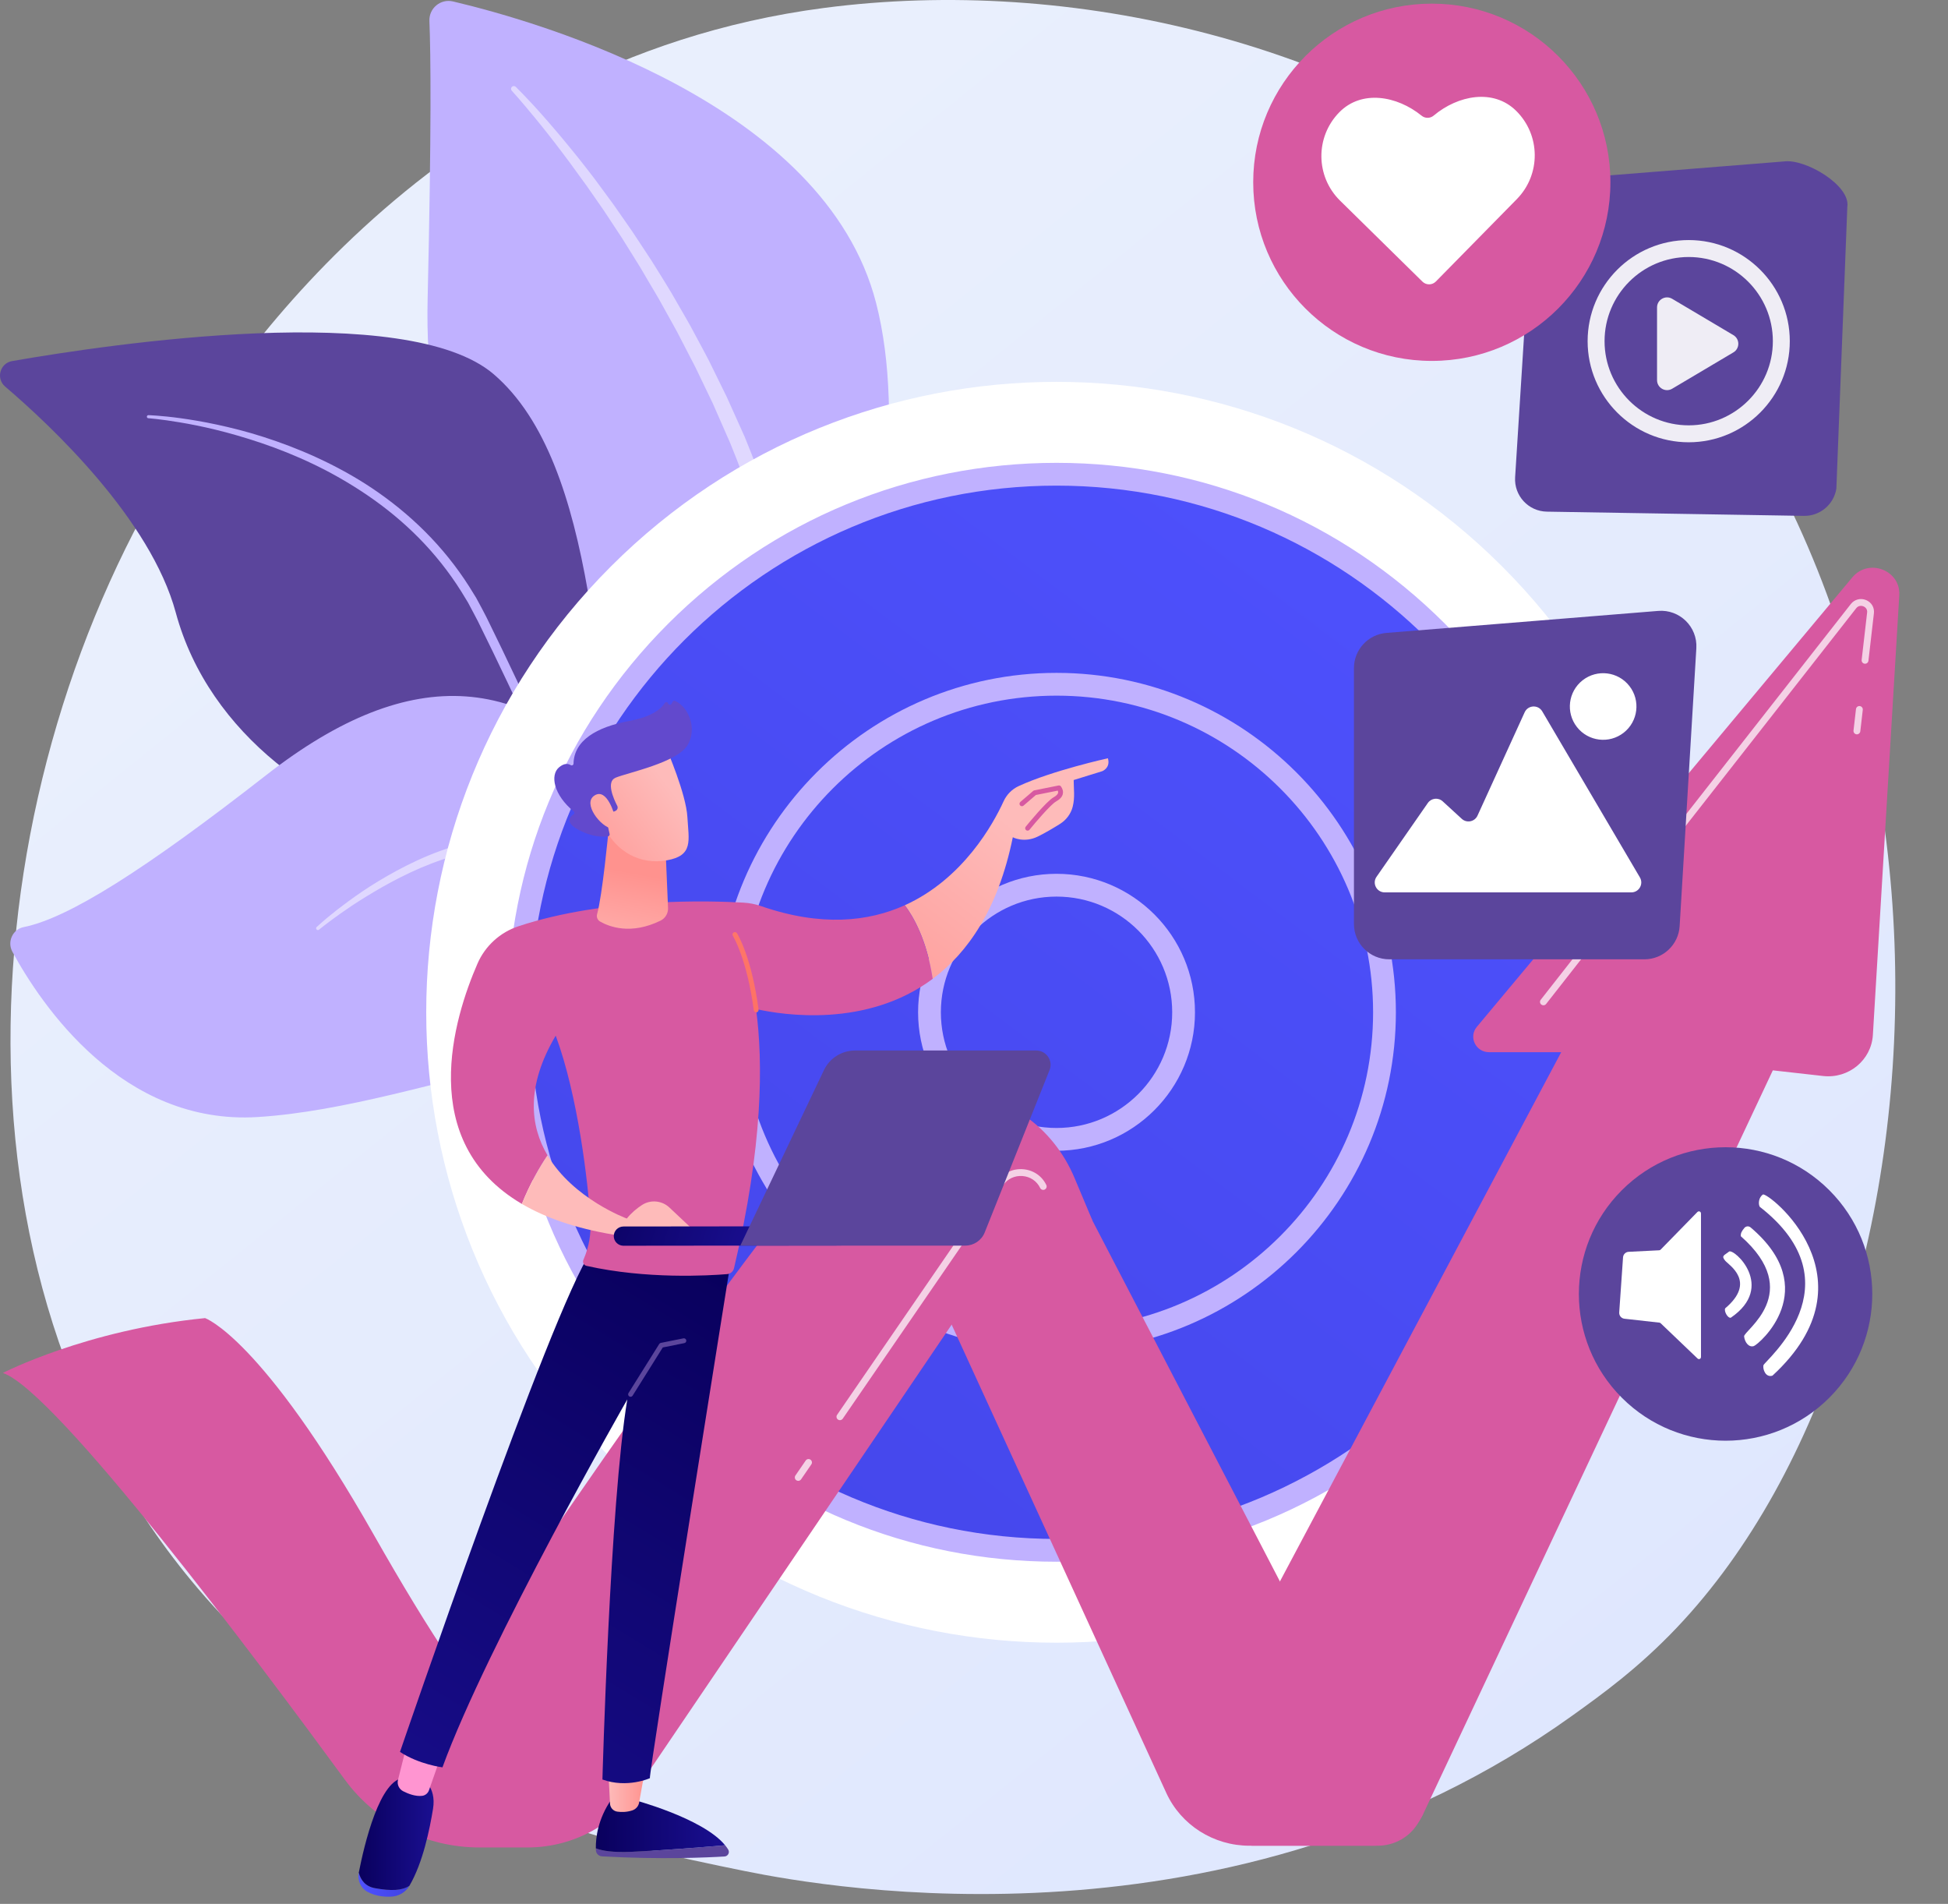 <?xml version="1.0" encoding="UTF-8"?> <svg xmlns="http://www.w3.org/2000/svg" width="2887" height="2821" viewBox="0 0 2887 2821" fill="none"><rect x="0" y="0" width="2887" height="2821" fill="#808080" stroke="none"/><path d="M2485.12 2411.67C2427.76 2472.06 2373.49 2511 2330.61 2541.77C1826.56 2903.43 1230.14 2798.01 1103.39 2772.26C916.206 2734.24 554.392 2660.76 292.807 2353.14C-102.949 1887.74 -41.324 1154.51 265.651 670.497C321.802 581.963 618.405 90.578 1221.25 11.775C1586.09 -35.915 2011.37 60.271 2319.34 318.294C2965.82 859.909 2919.79 1954.07 2485.12 2411.67Z" fill="url(#paint0_linear_403_1056)"></path><path d="M671.371 2.139C653.004 -2.201 635.619 12.197 636.392 31.052C638.375 79.395 639.564 190.105 633.766 442.931C623.861 874.785 884.665 937.114 1019.36 1023.87C1154.05 1110.62 1133.14 1410.73 1133.14 1410.73C1133.14 1410.73 1388.37 797.988 1298.33 448.642C1222.39 153.962 801.297 32.831 671.371 2.139Z" fill="#C0B1FF"></path><path opacity="0.5" d="M764.408 128.699C764.408 128.699 768.025 132.233 774.68 139.098C781.261 145.963 790.912 156.037 802.649 169.33C808.487 176.001 815.084 183.282 821.933 191.482C828.842 199.633 836.391 208.394 844.117 218.026C851.943 227.581 860.262 237.761 868.701 248.75C872.928 254.24 877.264 259.871 881.702 265.635C886.02 271.49 890.436 277.479 894.947 283.597C899.449 289.725 904.044 295.98 908.726 302.355C913.258 308.838 917.874 315.443 922.569 322.161C927.254 328.889 932.021 335.73 936.859 342.677C941.531 349.738 946.273 356.907 951.08 364.175C955.864 371.459 960.818 378.78 965.644 386.31C970.376 393.901 975.165 401.584 980.008 409.352C984.777 417.164 989.738 424.981 994.491 433.024C999.163 441.117 1003.88 449.286 1008.64 457.525C1013.36 465.783 1018.27 474.032 1022.94 482.487C1027.51 491.001 1032.12 499.576 1036.75 508.203C1041.38 516.836 1046.08 525.502 1050.63 534.297C1055 543.187 1059.39 552.122 1063.79 561.093C1068.2 570.065 1072.63 579.073 1077.06 588.107C1081.19 597.288 1085.33 606.497 1089.48 615.723C1093.63 624.954 1097.78 634.204 1101.93 643.462L1103.49 646.935L1103.95 647.998L1104.3 648.875L1105.01 650.63L1107.83 657.649L1113.48 671.692C1128.38 709.902 1140.67 748.965 1150.5 787.913C1160.27 826.903 1167.51 865.815 1172.73 903.673C1178.03 941.532 1180.84 978.392 1182.37 1013.34C1183.85 1048.3 1183.8 1081.38 1182.8 1111.87C1181.88 1142.36 1179.64 1170.25 1177.14 1194.9C1174.63 1219.55 1171.73 1240.96 1169 1258.54C1166.3 1276.13 1163.56 1289.86 1161.66 1299.23C1160.64 1303.92 1159.87 1307.52 1159.34 1309.94C1158.77 1312.4 1158.47 1313.67 1158.47 1313.67C1157.56 1317.59 1153.64 1320.02 1149.73 1319.11C1145.91 1318.22 1143.5 1314.47 1144.23 1310.65L1144.27 1310.45C1144.27 1310.45 1144.5 1309.26 1144.95 1306.94C1145.37 1304.57 1145.99 1301.04 1146.79 1296.45C1148.37 1287.22 1150.35 1273.6 1152.6 1256.21C1154.81 1238.82 1157.09 1217.64 1158.9 1193.28C1160.73 1168.92 1161.98 1141.38 1162.6 1111.35C1163.14 1081.31 1162.7 1048.75 1160.74 1014.41C1158.83 980.063 1155.17 943.97 1149.92 906.876C1144.63 869.787 1137.26 831.752 1127.62 793.675C1118.06 755.561 1106.12 717.456 1091.76 680.415L1086.13 666.363L1083.32 659.339L1082.61 657.584L1082.26 656.706L1081.97 656.035L1080.46 652.595C1076.44 643.422 1072.42 634.258 1068.4 625.112C1064.39 615.967 1060.38 606.84 1056.38 597.741C1052.07 588.781 1047.78 579.848 1043.5 570.95C1039.22 562.05 1034.96 553.186 1030.72 544.366C1026.22 535.673 1021.75 527.023 1017.3 518.426C1012.86 509.825 1008.44 501.276 1004.05 492.788C999.561 484.355 994.838 476.125 990.298 467.884C985.725 459.66 981.188 451.504 976.695 443.426C972.12 435.394 967.331 427.587 962.738 419.779C958.148 411.966 953.608 404.237 949.122 396.602C944.542 389.023 939.83 381.653 935.284 374.316C930.712 366.993 926.202 359.769 921.76 352.655C917.147 345.649 912.605 338.75 908.139 331.965C903.661 325.185 899.26 318.519 894.938 311.976C890.464 305.538 886.072 299.22 881.772 293.032C877.459 286.85 873.236 280.796 869.109 274.879C864.86 269.048 860.711 263.352 856.667 257.799C848.734 246.569 840.895 236.155 833.514 226.373C826.232 216.51 819.098 207.534 812.568 199.176C806.097 190.766 799.852 183.299 794.326 176.449C783.153 162.857 774.231 152.3 768.049 145.199C761.887 138.144 758.469 134.439 758.469 134.439C756.922 132.762 757.028 130.148 758.706 128.601C760.327 127.106 762.824 127.155 764.386 128.675L764.408 128.699Z" fill="white"></path><path d="M1275.54 2240.86C1303.47 2254.82 1012.94 1883.56 925.568 1303.35C884.395 1029.94 886.508 687.802 731.988 554.738C603.386 443.992 162.303 509.821 17.953 535.02C-0.085 538.168 -6.327 560.874 7.602 572.759C76.273 631.354 223.073 769.447 260.521 907.751C309.881 1090.05 481.911 1207.1 636.488 1239.62C791.063 1272.15 876.949 1303.21 950.435 1551.39C1023.92 1799.57 1196.2 2201.18 1275.54 2240.86Z" fill="#5B459C"></path><path d="M220.022 615.143C220.022 615.143 224.416 615.272 232.528 615.887C240.652 616.524 252.56 617.568 267.619 619.666C282.676 621.751 300.905 624.741 321.621 629.192C342.324 633.661 365.573 639.409 390.432 647.413C415.3 655.36 441.864 665.284 469.119 677.773C496.343 690.289 524.353 705.256 551.593 723.528C578.818 741.787 605.387 763.13 629.793 787.531C654.216 811.901 676.409 839.342 695.251 868.955L702.179 880.148L705.641 885.746L708.778 891.524C712.901 899.255 717.133 906.947 721.044 914.741C728.586 930.229 736.099 945.657 743.554 960.963C750.884 976.361 758.156 991.637 765.34 1006.73C772.343 1021.9 779.262 1036.88 786.068 1051.62C792.864 1066.37 799.305 1080.98 805.739 1095.21C812.154 1109.46 818.089 1123.55 824.05 1137.19C835.81 1164.53 846.674 1190.49 856.548 1214.51C861.423 1226.55 866.095 1238.08 870.538 1249.06C874.823 1260.09 878.888 1270.56 882.708 1280.4C890.224 1300.12 896.67 1317.35 901.835 1331.6C907.048 1345.83 910.902 1357.11 913.517 1364.8C916.095 1372.52 917.472 1376.64 917.472 1376.64C917.968 1378.12 917.165 1379.73 915.678 1380.23C914.229 1380.71 912.664 1379.96 912.125 1378.55L912.1 1378.48C912.1 1378.48 910.57 1374.46 907.705 1366.9C904.742 1359.37 900.4 1348.32 894.872 1334.25C889.301 1320.2 882.361 1303.21 874.282 1283.77C866.064 1264.38 856.792 1242.51 846.678 1218.66C836.404 1194.87 825.106 1169.17 812.891 1142.1C800.619 1115.07 787.613 1086.59 773.939 1057.23C760.203 1027.88 745.787 997.706 731.064 967.064C723.576 951.774 716.029 936.363 708.451 920.891C704.626 913.294 700.472 905.888 696.548 898.331L693.543 892.699L690.216 887.248L683.562 876.34C665.458 847.477 644.081 820.682 620.466 796.809C596.868 772.907 571.093 751.917 544.592 733.892C518.094 715.845 491.025 700.475 464.438 687.762C437.861 675.012 411.852 664.767 387.446 656.491C363.019 648.274 340.266 641.737 319.884 636.791C299.507 631.808 281.529 628.336 266.67 625.851C251.808 623.386 240.071 621.785 232.056 620.892C224.027 619.981 219.779 619.7 219.779 619.7C218.521 619.616 217.57 618.53 217.654 617.273C217.737 616.046 218.774 615.109 219.992 615.143H220.022Z" fill="#C0B1FF"></path><path d="M1260.29 2241.7C1278.42 2251.26 1158.17 2044.28 1148.94 1861.92C1139.71 1679.56 1098.58 1368.33 941.321 1182.14C784.066 995.96 611.857 978.975 394.865 1148.23C214.038 1289.28 101.243 1360.46 35.093 1373.69C18.713 1376.97 10.354 1395.46 18.326 1410.14C60.754 1488.27 180.707 1667.74 382.115 1655.11C639.024 1638.99 950.378 1471.98 1045.27 1611.3C1140.17 1750.62 1127.99 1828.58 1130.9 1894.6C1133.81 1960.63 1140.31 2178.44 1260.29 2241.7Z" fill="#C0B1FF"></path><path opacity="0.5" d="M469.33 1373.54C469.33 1373.54 472.014 1371.01 477.141 1366.54C482.275 1362.04 489.906 1355.58 499.966 1347.78C510.009 1339.97 522.428 1330.76 537.124 1320.8C551.808 1310.83 568.949 1300.41 588.211 1289.98C607.483 1279.59 629.001 1269.34 652.741 1260.72C664.571 1256.31 677.078 1252.71 689.947 1249.34C702.915 1246.35 716.271 1243.47 730.14 1242.17C737.031 1241.22 744.084 1241.13 751.147 1240.69C754.688 1240.63 758.253 1240.72 761.825 1240.73L767.191 1240.78L772.574 1241.18C786.996 1241.82 801.39 1244.69 815.745 1248.35C829.303 1252.1 843.554 1256.88 857.142 1262.06C870.784 1267.45 884.201 1273.58 897.271 1280.42C910.255 1287.43 922.829 1295.19 934.879 1303.61C946.822 1312.2 958.184 1321.46 968.908 1331.25C990.066 1351.12 1008.74 1372.95 1023.87 1395.95C1039.19 1418.83 1051.77 1442.28 1062.2 1465.1C1072.62 1487.94 1080.91 1510.16 1087.79 1530.87C1094.61 1551.61 1099.95 1570.88 1104.22 1588.05C1106.4 1596.63 1108.35 1604.68 1109.97 1612.16C1111.68 1619.62 1113.2 1626.48 1114.42 1632.71C1117 1645.13 1118.72 1654.95 1119.89 1661.64C1121.08 1668.33 1121.71 1671.9 1121.71 1671.9C1121.96 1673.27 1121.04 1674.59 1119.66 1674.83C1118.32 1675.07 1117.04 1674.21 1116.75 1672.89L1116.74 1672.84C1116.74 1672.84 1115.96 1669.32 1114.5 1662.71C1113.77 1659.41 1112.87 1655.33 1111.82 1650.54C1110.68 1645.78 1109.38 1640.29 1107.91 1634.15C1106.52 1628 1104.79 1621.23 1102.87 1613.88C1101.04 1606.5 1098.85 1598.58 1096.43 1590.14C1091.69 1573.25 1085.76 1554.35 1078.48 1534.07C1064.17 1493.51 1044.05 1446.97 1013.44 1403.09C998.209 1381.17 980.341 1360.06 959.807 1341.15C949.441 1331.81 938.48 1322.99 926.973 1314.83C915.357 1306.82 903.248 1299.45 890.733 1292.8C878.129 1286.31 865.183 1280.49 851.997 1275.38C838.627 1270.41 825.636 1266.1 811.725 1262.34C798.535 1258.99 785.105 1256.16 771.608 1255.53L766.573 1255.13L761.526 1255.07C758.166 1255.04 754.82 1254.94 751.481 1254.97C744.806 1255.38 738.158 1255.41 731.602 1256.29C718.448 1257.41 705.625 1259.94 693.145 1262.64C680.734 1265.72 668.625 1269.01 657.096 1273.13C633.888 1280.88 612.577 1290.29 593.41 1299.97C574.205 1309.61 557.191 1319.63 542.257 1328.75C527.335 1337.91 514.659 1346.46 504.387 1353.74C494.136 1361.04 486.223 1366.98 480.876 1371.09C475.526 1375.22 472.801 1377.49 472.801 1377.49C471.685 1378.42 470.025 1378.27 469.095 1377.15C468.2 1376.08 468.304 1374.5 469.306 1373.56L469.33 1373.54Z" fill="white"></path><path d="M2226.31 2160.43C2591.1 1795.64 2591.1 1204.19 2226.31 839.396C1861.52 474.602 1270.07 474.602 905.275 839.395C540.482 1204.19 540.482 1795.64 905.275 2160.43C1270.07 2525.22 1861.52 2525.22 2226.31 2160.43Z" fill="white"></path><path d="M1565.82 2297.15C2006.12 2297.15 2363.06 1940.21 2363.06 1499.91C2363.06 1059.61 2006.12 702.676 1565.82 702.676C1125.52 702.676 768.586 1059.61 768.586 1499.91C768.586 1940.21 1125.52 2297.15 1565.82 2297.15Z" fill="url(#paint1_linear_403_1056)"></path><path d="M1565.82 2314.03C1348.36 2314.03 1143.92 2229.35 990.152 2075.58C836.386 1921.82 751.703 1717.37 751.703 1499.91C751.703 1282.45 836.386 1078.01 990.152 924.243C1143.92 770.477 1348.36 685.794 1565.82 685.794C1783.28 685.794 1987.72 770.477 2141.49 924.243C2295.26 1078.01 2379.94 1282.45 2379.94 1499.91C2379.94 1717.37 2295.26 1921.82 2141.49 2075.58C1987.72 2229.35 1783.28 2314.03 1565.82 2314.03ZM1565.82 719.557C1135.53 719.557 785.466 1069.62 785.466 1499.91C785.466 1930.2 1135.53 2280.27 1565.82 2280.27C1996.11 2280.27 2346.18 1930.2 2346.18 1499.91C2346.18 1069.62 1996.11 719.557 1565.82 719.557Z" fill="#C0B1FF"></path><path d="M1565.82 1985.95C1834.25 1985.95 2051.86 1768.34 2051.86 1499.91C2051.86 1231.48 1834.25 1013.88 1565.82 1013.88C1297.39 1013.88 1079.79 1231.48 1079.79 1499.91C1079.79 1768.34 1297.39 1985.95 1565.82 1985.95Z" fill="url(#paint2_linear_403_1056)"></path><path d="M1565.82 2002.83C1288.51 2002.83 1062.91 1777.22 1062.91 1499.91C1062.91 1222.6 1288.51 996.995 1565.82 996.995C1843.13 996.995 2068.74 1222.6 2068.74 1499.91C2068.74 1777.22 1843.13 2002.83 1565.82 2002.83ZM1565.82 1030.76C1307.13 1030.76 1096.67 1241.22 1096.67 1499.91C1096.67 1758.6 1307.13 1969.06 1565.82 1969.06C1824.51 1969.06 2034.97 1758.6 2034.97 1499.91C2034.97 1241.22 1824.51 1030.76 1565.82 1030.76Z" fill="#C0B1FF"></path><path d="M1565.82 1688.22C1669.82 1688.22 1754.12 1603.91 1754.12 1499.91C1754.12 1395.91 1669.82 1311.61 1565.82 1311.61C1461.82 1311.61 1377.52 1395.91 1377.52 1499.91C1377.52 1603.91 1461.82 1688.22 1565.82 1688.22Z" fill="url(#paint3_linear_403_1056)"></path><path d="M1565.82 1705.1C1452.68 1705.1 1360.63 1613.05 1360.63 1499.91C1360.63 1386.77 1452.68 1294.73 1565.82 1294.73C1678.96 1294.73 1771 1386.77 1771 1499.91C1771 1613.05 1678.96 1705.1 1565.82 1705.1ZM1565.82 1328.49C1471.29 1328.49 1394.4 1405.39 1394.4 1499.91C1394.4 1594.43 1471.29 1671.33 1565.82 1671.33C1660.34 1671.33 1737.24 1594.43 1737.24 1499.91C1737.24 1405.39 1660.34 1328.49 1565.82 1328.49Z" fill="#C0B1FF"></path><path d="M1791.55 2541.39L2313.76 1559.02H2206.77C2187.04 1559.02 2176.19 1536.5 2188.7 1521.52L2745.26 855.428C2769.39 826.559 2817.04 844.869 2814.8 882.146L2775.67 1533.5C2773.43 1570.79 2739.76 1598.58 2701.97 1594.33L2627.38 1585.95L2109.25 2687.78C2095.76 2716.46 2066.52 2734.83 2034.35 2734.83H1854.77L1791.55 2541.39Z" fill="#D759A1"></path><path d="M1359.8 1852.41L1728.47 2656.57C1750.31 2704.2 1798.56 2734.83 1851.75 2734.83H2041.8C2067.02 2734.83 2090.25 2721.4 2102.49 2699.75L2109.24 2687.78C2088.82 2687.78 2070.13 2676.54 2060.85 2658.68L1569.64 1713.62L1359.8 1852.41Z" fill="#D759A1"></path><path d="M1619.26 1809.07C1582.29 1780.41 1528.27 1788.83 1502.17 1827.34L960.133 2627.01C916.72 2691.06 843.561 2729.54 765.21 2729.54H688.939L626.867 2553.96C626.867 2553.96 1130.78 1795.25 1260.66 1680.48C1260.66 1680.48 1390 1566.01 1517.53 1652.56C1551.22 1675.42 1576.8 1708.06 1592.43 1745.23L1619.26 1809.07Z" fill="#D759A1"></path><path d="M4.281 2034.3C4.281 2034.3 128.062 1970.37 303.884 1953.05C303.884 1953.05 387.392 1980.98 553.758 2273.71C720.125 2566.44 830.553 2699.92 960.137 2627.01L949.409 2644.5C914.054 2702.15 850.532 2737.4 782.004 2737.4H710.335C631.428 2737.4 557.354 2700.14 511.275 2637.24C381.792 2460.49 83.822 2061.74 4.281 2034.3Z" fill="#D759A1"></path><path opacity="0.72" d="M2752 1088.09C2751.81 1088.09 2751.61 1088.08 2751.41 1088.06C2748.63 1087.74 2746.64 1085.22 2746.96 1082.44L2750.63 1050.64C2750.95 1047.86 2753.48 1045.86 2756.25 1046.19C2759.02 1046.51 2761.02 1049.02 2760.7 1051.8L2757.03 1083.61C2756.73 1086.19 2754.54 1088.09 2752 1088.09Z" fill="white"></path><path opacity="0.72" d="M2287.39 1489.56C2286.29 1489.56 2285.2 1489.21 2284.27 1488.48C2282.07 1486.76 2281.68 1483.57 2283.41 1481.37L2742.99 894.988C2748.36 888.133 2757.42 885.771 2765.53 889.103C2773.61 892.423 2778.19 900.116 2777.2 908.7L2769.09 978.987C2768.77 981.766 2766.25 983.761 2763.48 983.438C2760.7 983.116 2758.71 980.604 2759.03 977.826L2767.14 907.539C2767.69 902.733 2764.68 899.705 2761.68 898.472C2758.55 897.184 2754.09 897.242 2750.96 901.237L2291.38 1487.62C2290.38 1488.9 2288.89 1489.56 2287.39 1489.56Z" fill="white"></path><path opacity="0.72" d="M1244.78 2104.29C1243.79 2104.29 1242.79 2104 1241.91 2103.4C1239.61 2101.82 1239.03 2098.67 1240.61 2096.36L1478.29 1750.4C1486.82 1737.99 1500.95 1731.27 1516.15 1732.44C1531.27 1733.59 1544.17 1742.33 1550.67 1755.81C1551.88 1758.33 1550.82 1761.36 1548.3 1762.57C1545.78 1763.79 1542.75 1762.73 1541.54 1760.21C1536.63 1750.02 1526.85 1743.41 1515.38 1742.54C1503.8 1741.64 1493.09 1746.74 1486.64 1756.14L1248.96 2102.1C1247.97 2103.52 1246.39 2104.29 1244.78 2104.29Z" fill="white"></path><path opacity="0.72" d="M1183.01 2194.19C1182.03 2194.19 1181.03 2193.91 1180.15 2193.3C1177.84 2191.72 1177.26 2188.57 1178.84 2186.26L1194.08 2164.08C1195.67 2161.77 1198.82 2161.19 1201.13 2162.77C1203.43 2164.36 1204.01 2167.51 1202.43 2169.81L1187.19 2192C1186.21 2193.43 1184.63 2194.19 1183.01 2194.19Z" fill="white"></path><path d="M2711.1 2071.04C2796.01 1986.13 2796.01 1848.47 2711.1 1763.56C2626.2 1678.65 2488.53 1678.65 2403.62 1763.56C2318.71 1848.47 2318.71 1986.13 2403.62 2071.04C2488.53 2155.95 2626.2 2155.95 2711.1 2071.04Z" fill="#5B459C"></path><path d="M2556.81 1868.03C2562.24 1874.52 2603.53 1899.14 2556.82 1938.54C2554.6 1942.8 2560.83 1953.82 2565.19 1952.42C2632.43 1906.31 2569.33 1848.9 2562.41 1854.53C2555.49 1860.16 2550.49 1860.48 2556.81 1868.03Z" fill="white"></path><path d="M2584.81 1980.22C2585.82 1988.82 2591.69 1996.91 2599.21 1994.49C2606.62 1992.11 2702.48 1910.05 2594.42 1818.65C2593.09 1817.53 2591.37 1816.99 2589.64 1817.14C2587.91 1817.29 2586.31 1818.12 2585.2 1819.46C2581.74 1823.62 2579.41 1827.16 2579.98 1831.76C2674.81 1915.4 2583.81 1971.63 2584.81 1980.22Z" fill="white"></path><path d="M2613.45 2022.94C2612.23 2029.05 2616.82 2041.53 2626.85 2038.31C2784.01 1893.87 2619.29 1765.24 2612.65 1769.96C2606.01 1774.68 2605.76 1784.24 2608 1788.1C2755.51 1903.09 2614.68 2016.83 2613.45 2022.94Z" fill="white"></path><path d="M2519.1 1795.12C2517.83 1794.6 2516.51 1794.9 2515.56 1795.88L2461.16 1851.55C2460.57 1852.16 2459.81 1852.52 2458.96 1852.56L2413.74 1854.82C2409.28 1855.05 2405.7 1858.56 2405.4 1863.02L2399.73 1944.63C2399.41 1949.35 2402.86 1953.48 2407.55 1954L2459.18 1959.74C2459.91 1959.82 2460.6 1960.14 2461.13 1960.65L2515.77 2012.86C2516.75 2013.79 2517.91 2014.06 2519.15 2013.53C2520.39 2013 2520.92 2011.78 2520.92 2010.43V1798.24C2520.92 1796.87 2520.37 1795.63 2519.1 1795.12Z" fill="white"></path><path d="M2437.03 1421.43H2058.95C2030.03 1421.43 2006.59 1397.99 2006.59 1369.08V989.98C2006.59 962.703 2027.54 939.996 2054.73 937.795L2457.55 905.193C2489.28 902.625 2515.94 928.738 2514.03 960.518L2489.29 1372.22C2487.63 1399.86 2464.72 1421.43 2437.03 1421.43Z" fill="#5B459C"></path><path d="M2052.15 1322.25H2417.71C2429.09 1322.25 2436.16 1309.89 2430.39 1300.08L2285.67 1054.05C2279.63 1043.79 2264.54 1044.57 2259.6 1055.4L2189.72 1208.52C2185.57 1217.61 2173.76 1220.01 2166.39 1213.26L2138.12 1187.34C2131.56 1181.32 2121.19 1182.47 2116.1 1189.79L2040.07 1299.14C2033.28 1308.89 2040.26 1322.25 2052.15 1322.25Z" fill="white"></path><path d="M2406.29 1085.72C2427.77 1068.95 2431.59 1037.94 2414.81 1016.46C2398.04 994.976 2367.03 991.158 2345.55 1007.93C2324.07 1024.7 2320.25 1055.71 2337.02 1077.19C2353.8 1098.67 2384.81 1102.49 2406.29 1085.72Z" fill="white"></path><path d="M2673.43 764.378L2292.51 758.107C2265.16 757.657 2243.74 734.459 2245.46 707.168L2270.52 310.22C2271.97 287.372 2289.37 268.734 2312.06 265.728L2644.03 239.206C2675.81 234.996 2742.81 274.787 2737.79 306.449L2721.55 723.972C2717.81 747.545 2697.29 764.771 2673.43 764.378Z" fill="#5B459C"></path><g opacity="0.9"><path d="M2502.72 655.333C2420.11 655.333 2352.91 588.127 2352.91 505.519C2352.91 422.911 2420.11 355.705 2502.72 355.705C2585.33 355.705 2652.53 422.911 2652.53 505.519C2652.53 588.127 2585.33 655.333 2502.72 655.333ZM2502.72 380.81C2433.96 380.81 2378.01 436.753 2378.01 505.518C2378.01 574.283 2433.96 630.226 2502.72 630.226C2571.48 630.226 2627.43 574.283 2627.43 505.518C2627.43 436.754 2571.49 380.81 2502.72 380.81Z" fill="white"></path><path fill-rule="evenodd" clip-rule="evenodd" d="M2455.79 563.213V455.508C2455.79 443.999 2468.32 436.866 2478.21 442.739L2568.97 496.592C2578.66 502.344 2578.66 516.377 2568.97 522.13L2478.21 575.983C2468.32 581.855 2455.79 574.722 2455.79 563.213Z" fill="white"></path></g><path d="M2121.99 534.771C2268.17 534.771 2386.68 416.267 2386.68 270.084C2386.68 123.902 2268.17 5.397 2121.99 5.397C1975.81 5.397 1857.3 123.902 1857.3 270.084C1857.3 416.267 1975.81 534.771 2121.99 534.771Z" fill="#D759A1"></path><path d="M2246.85 164.08C2213.25 131.051 2160.84 140.988 2124.76 171.278C2119.59 175.62 2112.09 175.67 2106.85 171.418C2070.29 141.765 2017.93 132.738 1984.91 166.335C1949.05 202.816 1949.56 261.453 1986.04 297.309L2108.1 417.286C2113.64 422.735 2122.56 422.658 2128.01 417.114L2247.98 295.054C2283.84 258.575 2283.33 199.937 2246.85 164.08Z" fill="white"></path><path d="M1074.64 2734.13C1040.87 2737.05 982.252 2741.8 936.042 2743.83C908.265 2745.05 892.273 2742.33 883.062 2738.64C883.079 2739.68 883.108 2740.66 883.149 2741.58C883.368 2746.44 887.318 2750.33 892.229 2750.6C979.543 2755.48 1048.98 2752.29 1073.71 2750.78C1078.82 2750.47 1081.86 2744.92 1079.25 2740.56C1077.94 2738.38 1076.36 2736.25 1074.64 2734.13Z" fill="#5B459C"></path><path d="M936.037 2743.83C982.246 2741.8 1040.86 2737.05 1074.63 2734.14C1041.43 2693.4 936.037 2665.94 936.037 2665.94H906.271C885.798 2695.45 882.834 2723.55 883.058 2738.65C892.268 2742.33 908.26 2745.05 936.037 2743.83Z" fill="url(#paint4_linear_403_1056)"></path><path d="M901.266 2617.35L904.052 2672.47C904.354 2678.44 908.822 2683.45 914.8 2684.31C920.748 2685.16 928.713 2685.27 937.16 2682.45C942.356 2680.72 946.215 2676.35 947.173 2671L956.798 2617.35H901.266Z" fill="url(#paint5_linear_403_1056)"></path><path d="M555.788 2797.72C541.142 2795.08 534.516 2785.25 531.737 2774.74C531.719 2774.83 531.7 2774.93 531.682 2775.02C529.528 2786.11 534.523 2797.6 544.509 2803.07C556.58 2809.67 569.777 2810.8 580.023 2810.25C591.016 2809.67 601.106 2803.79 606.652 2794.38L606.735 2794.24C595.702 2801.29 580.213 2802.13 555.788 2797.72Z" fill="url(#paint6_linear_403_1056)"></path><path d="M624.838 2634.33H600.291C562.9 2633.34 539.42 2735.27 531.734 2774.74C534.513 2785.25 541.139 2795.08 555.785 2797.72C580.21 2802.13 595.699 2801.29 606.733 2794.24C626.933 2759.88 636.948 2709.57 641.762 2680.2C647.238 2646.8 624.838 2634.33 624.838 2634.33Z" fill="url(#paint7_linear_403_1056)"></path><path d="M603.448 2583.17L589.817 2637.38C588.146 2644.03 591.327 2650.9 597.473 2654.06C605.098 2657.97 615.834 2662.08 625.701 2660.89C630.341 2660.33 634.196 2657.06 635.729 2652.69L655.741 2595.66L603.448 2583.17Z" fill="#FF95D1"></path><path d="M1082.95 1869.13C1082.95 1869.13 961.138 2630.56 963.144 2634.75C963.144 2634.75 929.5 2650.04 892.824 2636.7C892.824 2636.7 903.839 2229.66 929.65 2073.59C929.65 2073.59 721.758 2437.4 655.74 2618.68C655.74 2618.68 621.307 2614.58 592.805 2595.82C592.805 2595.82 816.646 1940.97 876.365 1853.75L1082.95 1869.13Z" fill="url(#paint8_linear_403_1056)"></path><path d="M934.516 2069.62C933.863 2069.62 933.203 2069.45 932.612 2069.08C930.926 2068.02 930.417 2065.8 931.47 2064.12L976.991 1991.41C977.518 1990.57 978.362 1989.98 979.33 1989.79L1012.83 1983.05C1014.79 1982.66 1016.68 1983.92 1017.07 1985.86C1017.46 1987.81 1016.2 1989.71 1014.25 1990.1L982.271 1996.54L937.57 2067.93C936.886 2069.02 935.713 2069.62 934.516 2069.62Z" fill="#5B459C"></path><path d="M1641.94 1123.53C1641.94 1123.53 1559.74 1141.66 1509.75 1164.74C1499.82 1169.32 1491.9 1177.34 1487.39 1187.22C1472.44 1219.97 1427.7 1302.11 1340.95 1341.3C1353.44 1357.88 1373.56 1392.38 1382.32 1450.35C1434.43 1411.57 1479.41 1346.8 1501.01 1240.58C1501.01 1240.58 1517.45 1249.52 1537.97 1239.56C1548.81 1234.3 1561.32 1226.83 1570.72 1220.96C1580.08 1215.11 1587.05 1206.01 1589.76 1195.39C1593.33 1181.36 1591.23 1169.02 1591.23 1155.79L1633.48 1142.7C1633.48 1142.7 1646.18 1137.91 1641.94 1123.53Z" fill="url(#paint9_linear_403_1056)"></path><path d="M1382.32 1450.35C1373.56 1392.38 1353.44 1357.88 1340.95 1341.3C1287.05 1365.65 1216.95 1373.43 1127.67 1342.5C1119.44 1339.65 1110.86 1337.98 1102.16 1337.47C1054.63 1334.68 898.022 1329.6 768.432 1372.41C741.159 1381.42 719.069 1401.58 707.685 1427.71C672.629 1508.15 615.875 1691.36 773.431 1783.86C785.536 1753.8 799.508 1729.65 811.455 1711.9C786.082 1669.1 778.567 1610.64 823.593 1534.52C856.424 1623.18 871.827 1752.53 875.046 1809.78C876.106 1828.63 872.799 1847.44 865.404 1864.84L864.597 1866.74C863.014 1870.46 865.192 1874.74 869.173 1875.63C957.871 1895.56 1050.12 1890.14 1077.69 1887.87C1082.61 1887.46 1086.69 1883.94 1087.82 1879.18C1130.95 1697.45 1131.05 1573.48 1120.49 1495.11C1160.84 1504.13 1284.22 1523.37 1382.32 1450.35Z" fill="#D759A1"></path><path d="M1120.67 1500C1118.89 1500 1117.35 1498.68 1117.11 1496.87C1106.97 1420.35 1086.35 1386.96 1086.14 1386.63C1085.08 1384.95 1085.58 1382.73 1087.26 1381.67C1088.93 1380.61 1091.15 1381.1 1092.22 1382.78C1093.1 1384.16 1113.87 1417.6 1124.24 1495.93C1124.5 1497.9 1123.11 1499.71 1121.14 1499.97C1120.98 1499.99 1120.83 1500 1120.67 1500Z" fill="url(#paint10_linear_403_1056)"></path><path d="M901.775 1231.6C901.775 1231.6 892.802 1326.47 884.901 1354.54C883.702 1358.79 885.552 1363.28 889.42 1365.49C902.829 1373.15 934.989 1385.65 978.98 1364.09C986.107 1360.6 990.391 1353.17 990.059 1345.31L986.183 1253.63L901.775 1231.6Z" fill="url(#paint11_linear_403_1056)"></path><path d="M988.115 1110.22C988.115 1110.22 1016.82 1176.15 1018.74 1210.76C1020.67 1245.36 1028.13 1267.81 988.115 1274.78C948.104 1281.75 914.398 1261.82 896.138 1227.35C896.138 1227.35 867.528 1174.23 873.946 1152.48C880.364 1130.73 988.115 1110.22 988.115 1110.22Z" fill="url(#paint12_linear_403_1056)"></path><path d="M909.812 1202.56L912.09 1201.56C914.99 1200.28 916.23 1196.83 914.773 1194.02C909.131 1183.12 898.132 1158.13 912.341 1152.31C930.653 1144.8 1003.19 1130 1018.84 1104.27C1033.88 1079.53 1020.55 1047.6 1000.52 1038.52C999.184 1037.91 997.603 1038.39 996.916 1039.69L995.247 1042.85C994.104 1045.01 990.911 1044.68 990.231 1042.34C989.578 1040.08 986.579 1039.64 985.335 1041.63C980.524 1049.33 967.537 1061.82 932.805 1068.23C883.445 1077.34 850.811 1097.31 849.998 1131.42C849.946 1133.59 847.641 1134.79 845.79 1133.67C842.145 1131.44 836.313 1130.4 828.518 1136.96C814.963 1148.35 820.51 1177.92 850.226 1202.24C851.637 1203.4 851.626 1205.6 850.097 1206.6C844.71 1210.11 836.678 1218.45 857.488 1229.57C879.012 1241.08 895.085 1240.14 901.274 1239.11C902.814 1238.86 903.806 1237.37 903.47 1235.84L896.864 1205.87C896.49 1204.17 897.782 1202.56 899.519 1202.56H909.812V1202.56Z" fill="#6249CD"></path><path d="M911.055 1208.89C911.055 1208.89 900.106 1166.78 881.224 1178.58C862.343 1190.39 891.022 1225.77 906.202 1227.35L911.055 1208.89Z" fill="url(#paint13_linear_403_1056)"></path><path d="M1522.93 1230.78C1522.13 1230.78 1521.33 1230.52 1520.66 1229.98C1519.12 1228.73 1518.89 1226.46 1520.14 1224.92C1523.25 1221.09 1550.84 1187.37 1561.46 1181.36C1565.33 1179.18 1567.63 1176.92 1568.12 1174.84C1568.36 1173.85 1568.2 1172.73 1567.64 1171.46L1535.23 1177.95L1516.87 1193.71C1515.37 1195 1513.09 1194.83 1511.8 1193.32C1510.5 1191.81 1510.68 1189.54 1512.18 1188.25L1531.26 1171.88C1531.73 1171.48 1532.29 1171.2 1532.89 1171.08L1568.77 1163.89C1570.21 1163.6 1571.66 1164.2 1572.47 1165.41C1575.1 1169.31 1575.97 1172.94 1575.13 1176.49C1574.14 1180.69 1570.83 1184.34 1565 1187.63C1557.01 1192.15 1533.94 1219.35 1525.72 1229.46C1525.02 1230.33 1523.98 1230.78 1522.93 1230.78Z" fill="#D759A1"></path><path d="M909.668 1829.45L1036.53 1831.02L992.13 1789.23C981.094 1778.84 964.249 1777.16 951.511 1785.42C944.052 1790.26 935.965 1796.83 928.957 1805.52C928.957 1805.52 849.823 1776.6 811.462 1711.9C799.515 1729.65 785.542 1753.8 773.438 1783.86C807.825 1804.05 852.403 1819.92 909.668 1829.45Z" fill="url(#paint14_linear_403_1056)"></path><path d="M923.331 1845.81C923.577 1845.83 923.823 1845.83 924.071 1845.83L1246.09 1845.48C1254.05 1845.48 1260.49 1839.08 1260.48 1831.21C1260.48 1823.33 1253.99 1816.82 1246.05 1816.96L924.039 1817.31C916.079 1817.32 909.633 1823.71 909.641 1831.58C909.65 1839.22 915.715 1845.44 923.331 1845.81Z" fill="url(#paint15_linear_403_1056)"></path><path d="M1535.56 1556.53H1267.39C1247.6 1556.53 1229.6 1567.83 1221.16 1585.53L1097.18 1845.64H1430.45C1443.2 1845.64 1454.66 1837.94 1459.34 1826.21L1555.48 1585.51C1561.04 1571.6 1550.68 1556.53 1535.56 1556.53Z" fill="#5B459C"></path><path d="M1386.63 1702.92C1392.51 1685.07 1388.31 1667.65 1377.24 1664C1366.17 1660.36 1352.43 1671.86 1346.55 1689.7C1340.67 1707.54 1344.87 1724.97 1355.94 1728.61C1367.01 1732.26 1380.75 1720.76 1386.63 1702.92Z" fill="#5B459C"></path><defs><linearGradient id="paint0_linear_403_1056" x1="3172.12" y1="3634.74" x2="674.923" y2="533.379" gradientUnits="userSpaceOnUse"><stop stop-color="#DAE3FE"></stop><stop offset="1" stop-color="#E9EFFD"></stop></linearGradient><linearGradient id="paint1_linear_403_1056" x1="2260.36" y1="577.797" x2="465.287" y2="2961.05" gradientUnits="userSpaceOnUse"><stop stop-color="#4F52FF"></stop><stop offset="1" stop-color="#4042E2"></stop></linearGradient><linearGradient id="paint2_linear_403_1056" x1="2260.36" y1="577.796" x2="465.289" y2="2961.05" gradientUnits="userSpaceOnUse"><stop stop-color="#4F52FF"></stop><stop offset="1" stop-color="#4042E2"></stop></linearGradient><linearGradient id="paint3_linear_403_1056" x1="2260.36" y1="577.797" x2="465.287" y2="2961.05" gradientUnits="userSpaceOnUse"><stop stop-color="#4F52FF"></stop><stop offset="1" stop-color="#4042E2"></stop></linearGradient><linearGradient id="paint4_linear_403_1056" x1="883.047" y1="2705.03" x2="1074.63" y2="2705.03" gradientUnits="userSpaceOnUse"><stop stop-color="#09005D"></stop><stop offset="1" stop-color="#1A0F91"></stop></linearGradient><linearGradient id="paint5_linear_403_1056" x1="901.266" y1="2651.09" x2="956.796" y2="2651.09" gradientUnits="userSpaceOnUse"><stop stop-color="#FEBBBA"></stop><stop offset="1" stop-color="#FF928E"></stop></linearGradient><linearGradient id="paint6_linear_403_1056" x1="531.188" y1="2792.56" x2="606.736" y2="2792.56" gradientUnits="userSpaceOnUse"><stop stop-color="#4F52FF"></stop><stop offset="1" stop-color="#4042E2"></stop></linearGradient><linearGradient id="paint7_linear_403_1056" x1="531.735" y1="2717.38" x2="642.625" y2="2717.38" gradientUnits="userSpaceOnUse"><stop stop-color="#09005D"></stop><stop offset="1" stop-color="#1A0F91"></stop></linearGradient><linearGradient id="paint8_linear_403_1056" x1="1126.17" y1="1905.97" x2="559.566" y2="2834.13" gradientUnits="userSpaceOnUse"><stop stop-color="#09005D"></stop><stop offset="1" stop-color="#1A0F91"></stop></linearGradient><linearGradient id="paint9_linear_403_1056" x1="1502.2" y1="1224.22" x2="1239.35" y2="1566.17" gradientUnits="userSpaceOnUse"><stop stop-color="#FEBBBA"></stop><stop offset="1" stop-color="#FF928E"></stop></linearGradient><linearGradient id="paint10_linear_403_1056" x1="1397.73" y1="728.811" x2="1068.55" y2="1528.97" gradientUnits="userSpaceOnUse"><stop stop-color="#FF928E"></stop><stop offset="1" stop-color="#FE7062"></stop></linearGradient><linearGradient id="paint11_linear_403_1056" x1="916.327" y1="1445.23" x2="945.082" y2="1294.26" gradientUnits="userSpaceOnUse"><stop stop-color="#FEBBBA"></stop><stop offset="1" stop-color="#FF928E"></stop></linearGradient><linearGradient id="paint12_linear_403_1056" x1="994.131" y1="1168.25" x2="830.063" y2="1293.79" gradientUnits="userSpaceOnUse"><stop stop-color="#FEBBBA"></stop><stop offset="1" stop-color="#FF928E"></stop></linearGradient><linearGradient id="paint13_linear_403_1056" x1="973.782" y1="1141.66" x2="809.715" y2="1267.19" gradientUnits="userSpaceOnUse"><stop stop-color="#FEBBBA"></stop><stop offset="1" stop-color="#FF928E"></stop></linearGradient><linearGradient id="paint14_linear_403_1056" x1="930.618" y1="1728.2" x2="1097.74" y2="1211.64" gradientUnits="userSpaceOnUse"><stop stop-color="#FEBBBA"></stop><stop offset="1" stop-color="#FF928E"></stop></linearGradient><linearGradient id="paint15_linear_403_1056" x1="868.715" y1="1760.41" x2="1124.32" y2="1844.25" gradientUnits="userSpaceOnUse"><stop stop-color="#09005D"></stop><stop offset="1" stop-color="#1A0F91"></stop></linearGradient></defs></svg> 